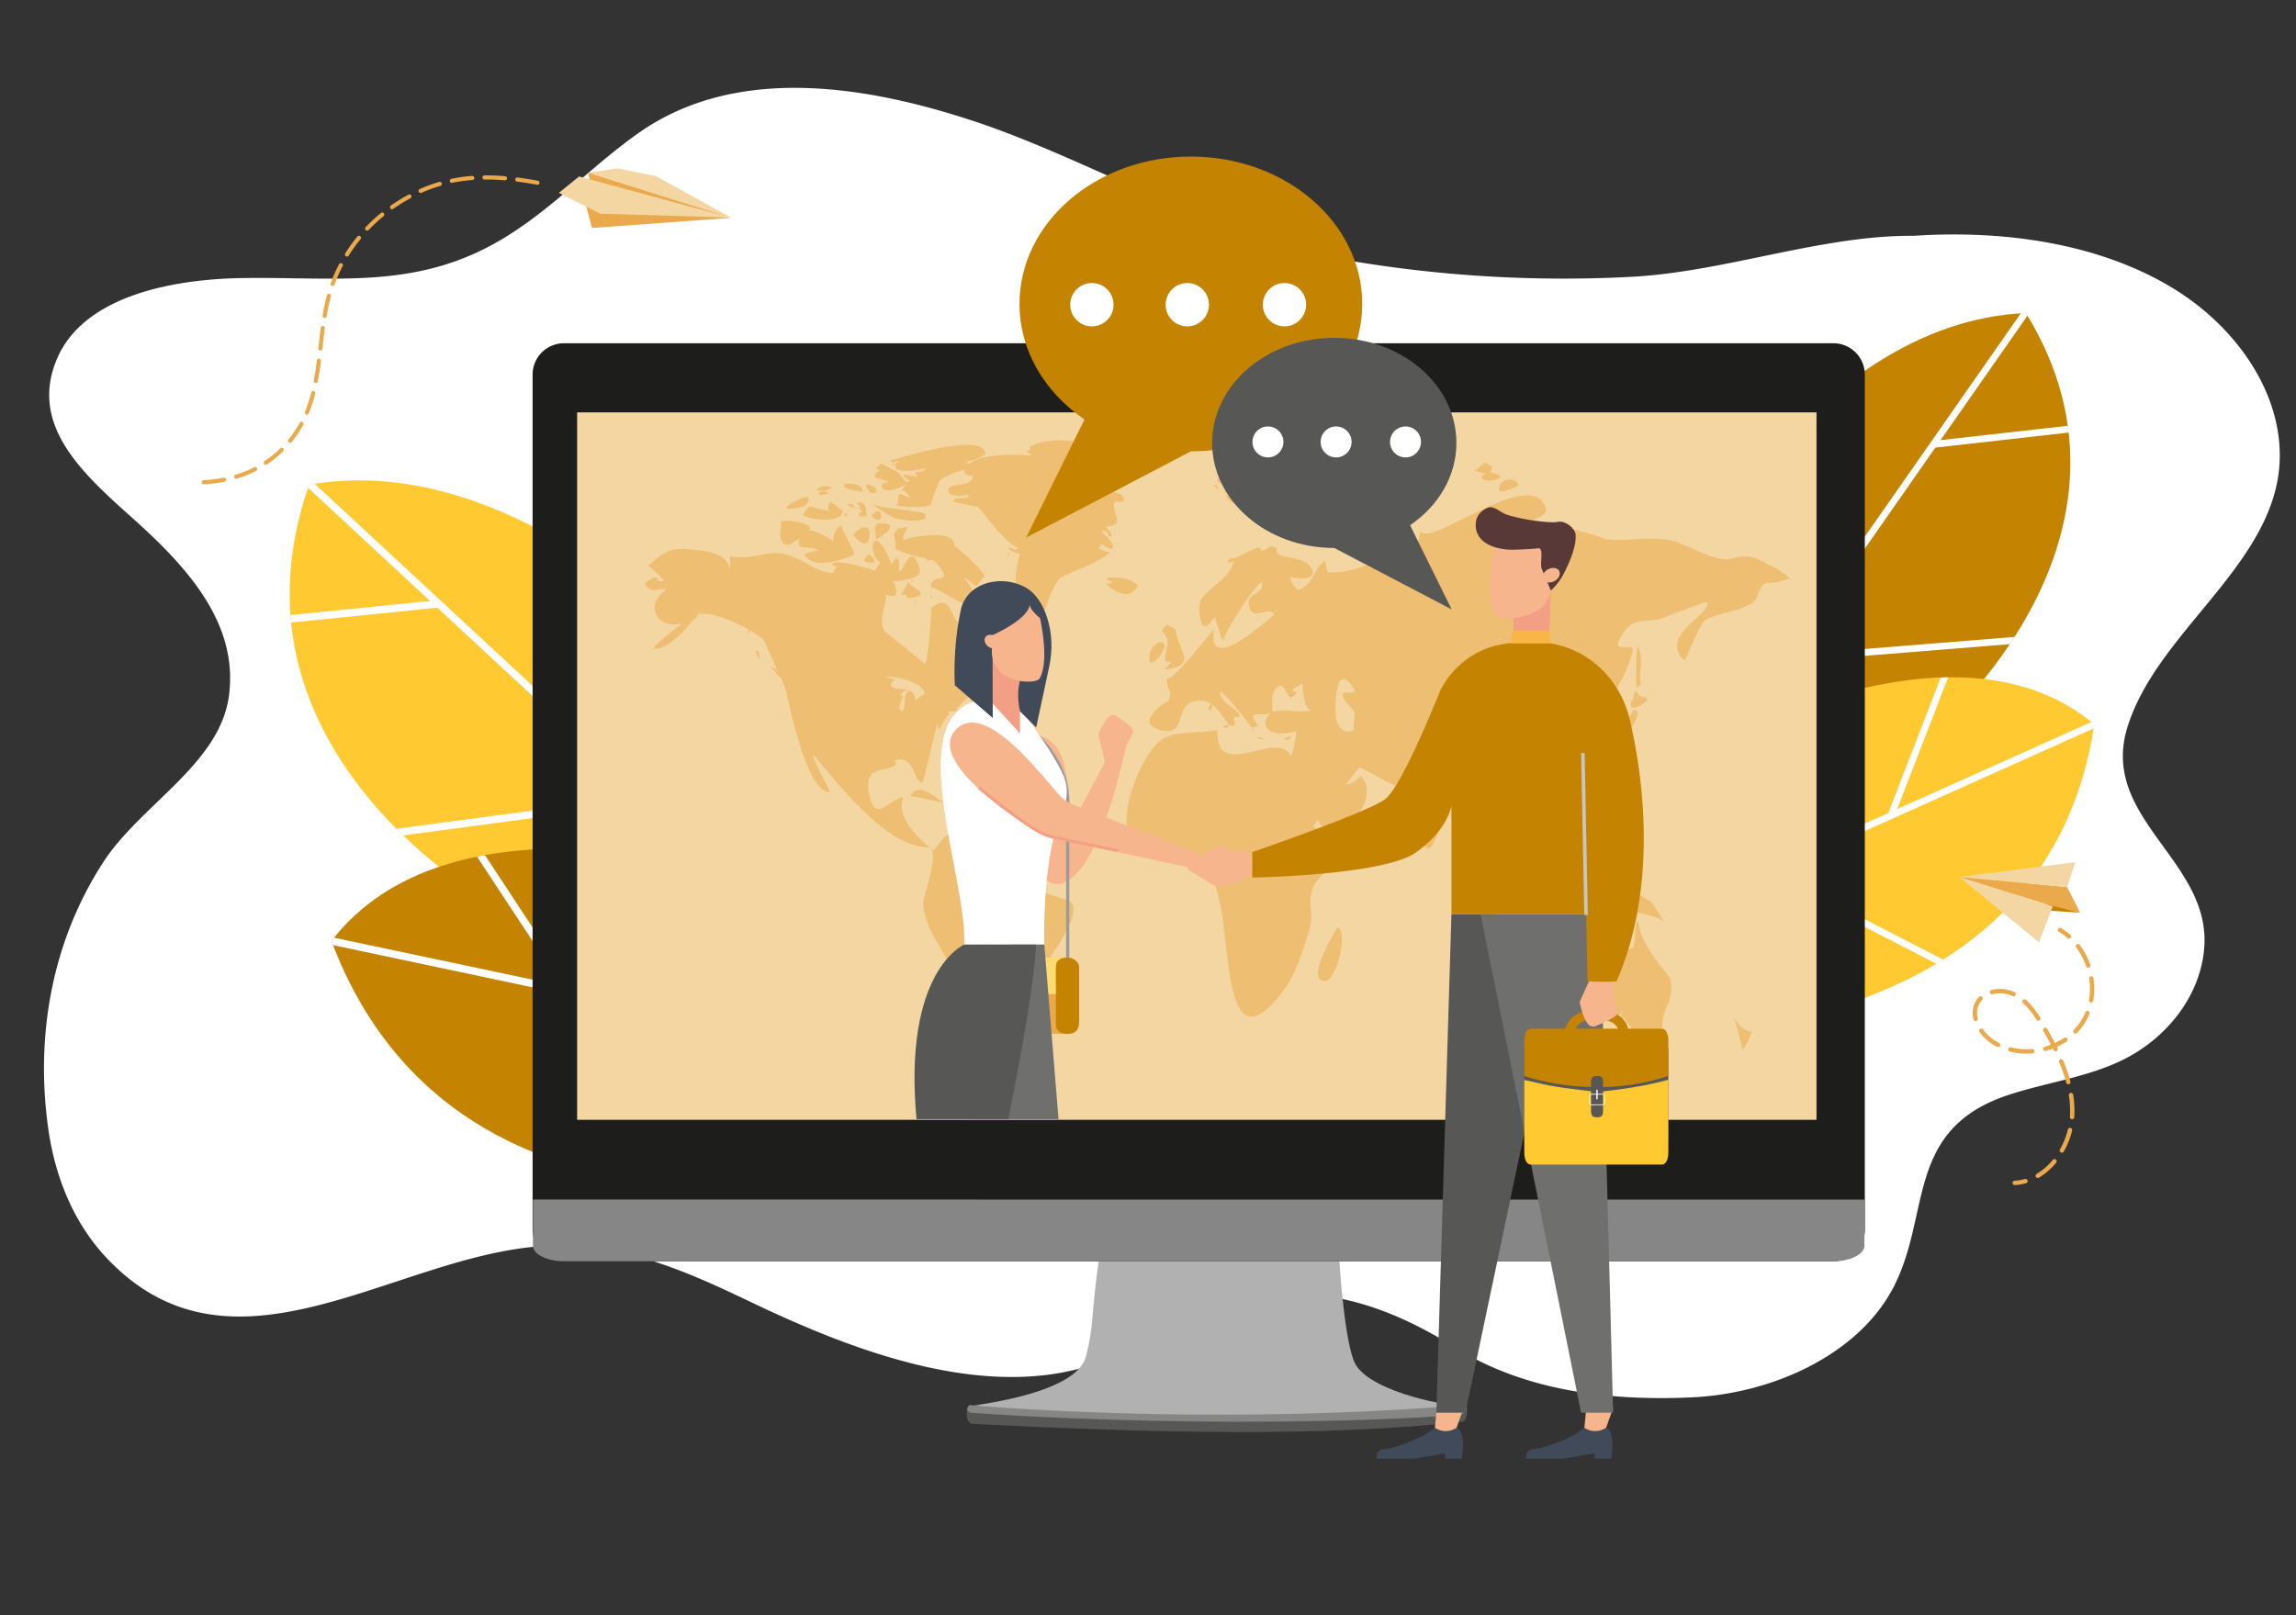 <?xml version="1.0" encoding="UTF-8"?>
<svg xmlns="http://www.w3.org/2000/svg" id="Ńëîé_1" data-name="Ńëîé 1" viewBox="0 0 3000 2111.11">
  <rect x="0" y="0" width="3000" height="2111.11" fill="#333333" stroke="none"/>
  <defs>
    <style>.cls-1{fill:#fff;}.cls-2{fill:#c48300;}.cls-3{fill:#ffc931;}.cls-4{fill:#b1b1b1;}.cls-5{fill:#1d1d1b;}.cls-6{fill:#868686;}.cls-7{fill:#575756;}.cls-8{fill:#f4d6a2;}.cls-9{opacity:0.55;}.cls-10{fill:#eaa94b;}.cls-11{fill:#414a59;}.cls-12{fill:#f7b58e;}.cls-13{fill:#6f6f6e;}.cls-14{fill:#f39f85;}.cls-15{fill:#593838;}.cls-16{fill:#c6c6c5;}.cls-17{fill:#f9b646;}.cls-18{fill:#9c9b9b;}.cls-19{fill:#ffda71;}.cls-20{fill:#053c5e;}</style>
  </defs>
  <path class="cls-1" d="M2500.42,308.21c117-7.77,240.17,9.41,336.34,67s159.36,160.62,137.82,258.94c-25.88,118.14-159.49,200.53-195,316.82-35.87,117.57,106.46,172.75,100.73,284.27-3.17,61.71-45.76,120.84-108.86,151.11-44.66,21.43-96.64,28.51-144.62,43.89-138.7,44.46-102.73,155.6-152.81,252.27-44.56,86-154.85,139.14-265.11,143.93s-219-9.71-308-65.51c-84.92-53.2-178.6-86.76-279.19-60.58-70.56,18.37-105.38,46.8-171.87,75-147.65,62.62-330.88-7.66-467.15-72.8C903,1664.49,827.88,1630,734.87,1628.14c-200.59-4.08-423,199-595.53,16C95,1597.06,71.85,1536.59,63.17,1475.88c-17.13-119.74,3.65-244.13,72-349.35C183.92,1051.61,286.6,998.79,299,910.37,312.28,815,244.7,741.26,173.59,677.56c-64.08-57.39-135.9-120.65-99.48-207.81,35.12-84,153.87-104.88,241.4-106.3,125.21-2,229.25,16,341.62-51.55C722.23,272.74,773,217,834.73,173.57c127.67-89.67,297.77-61.81,440-14.48,148,49.25,315.68,150.68,471.39,178.63A1681.34,1681.34,0,0,0,2132,361.78C2254.83,355.21,2380.08,307.21,2500.42,308.21Z"></path>
  <path class="cls-2" d="M2183.44,785.64s178.27-364.73,463.69-376.46c179.91,292.66-116,542.92-116,542.92L2192.8,1059.67Z"></path>
  <path class="cls-1" d="M2361.37,546.07l67,167.1,212-303.58c2.24-.14,4.48-.31,6.74-.41.71,1.15,1.34,2.3,2,3.45L2535.61,575.22l166.19-18.73c.22,1.58.39,3.14.59,4.71l.47,4.17L2528.79,585l-189.25,271,292.73-23.56q-3.08,4.8-6.18,9.46l-293.18,23.6-134.39,192.41-5.72,1.82-.3-8.82,229.73-328.92-67.81-169.17Q2357.86,549.4,2361.37,546.07Z"></path>
  <path class="cls-3" d="M2265,961.94s297.59-162.06,471.38-15.13c-68.12,459.69-657.66,405.49-657.66,405.49Z"></path>
  <path class="cls-1" d="M2736.38,946.81c-.26,1.77-.55,3.51-.83,5.27l-418.72,187.81L2539,1254.14q-4.44,2.77-8.93,5.46l-223.65-115-163.54,73.35,6-12.47,318.41-142.82,68.5-177.13q4.83-.16,9.67-.23l-66.57,172.16,253.68-113.78c1.29,1.05,2.6,2.07,3.89,3.15Z"></path>
  <path class="cls-3" d="M987.75,929S712.27,579.84,403.92,633.48c-124.76,355.11,250.14,554.45,250.14,554.45l387.22,36.7Z"></path>
  <path class="cls-1" d="M741.66,713.78l-33,194.46L411.24,632.36c-2.44.37-4.88.7-7.32,1.12-.49,1.4-.91,2.78-1.38,4.17L561.85,785.41,379.55,803.9c.13,1.74.31,3.45.46,5.18l.47,4.57,190.93-19.37,265.5,246.24L518,1083.18c2.94,3,5.88,5.87,8.81,8.7l319.41-42.72L1034.74,1224l6.54.62-1.72-9.51L717.28,916.21l33.37-196.88Q746.18,716.53,741.66,713.78Z"></path>
  <path class="cls-2" d="M941.31,1136.73s-356.24-104.5-508.26,93.13c179.57,476.43,798.27,281.65,798.27,281.65Z"></path>
  <path class="cls-1" d="M433.05,1229.87c.69,1.83,1.41,3.63,2.12,5.45l491.91,104L715.72,1513.15c3.6,1.31,7.21,2.56,10.83,3.78l212.8-175,192.13,40.61-9.26-12-374.08-79.07L633.71,1117.67q-5.22.94-10.41,2l111.22,168.9-298-63c-1.14,1.43-2.31,2.82-3.43,4.28Z"></path>
  <path class="cls-4" d="M1768.79,1778.26c-13.65-36.23-19.15-136.84-19.15-136.84H1436.4c-11.55,82.32-6.4,86.84-17.32,131-12,48.45-138.09,62.47-147.65,65-.11.28-2.83,3.1-3,3.36,19.9,4.8,342.25,23,642.9-2.85C1882.11,1836.53,1783.22,1816.59,1768.79,1778.26Z"></path>
  <path class="cls-5" d="M2436.62,1607.45a41,41,0,0,1-41,41H736.89a41,41,0,0,1-41-41V489.64a41,41,0,0,1,41-41h1658.7a41,41,0,0,1,41,41Z"></path>
  <path class="cls-6" d="M696.49,1567.79a10.26,10.26,0,0,0-.13,1.36V1628c0,11.32,18.37,20.51,41,20.51h1657.7c22.66,0,41-9.19,41-20.51v-58.82a10.29,10.29,0,0,0-.15-1.36Z"></path>
  <path class="cls-7" d="M1264,1841.17s-4.26,16.11,5.79,19.78c243.32,12.36,460.59,17.26,642.74-3.06,4-3.12,6.38-15.37,1.27-19.78C1570.82,1866.46,1264,1841.17,1264,1841.17Z"></path>
  <path class="cls-6" d="M1267.06,1836.38s-8.61,6.39,1.44,10.06c323.22,22.53,634.91,6.73,644,.54,4-3.12,6.38-6.19,1.27-10.6C1570.82,1864.73,1267.06,1836.38,1267.06,1836.38Z"></path>
  <rect class="cls-8" x="754.08" y="538.99" width="1619.41" height="924.59"></rect>
  <g class="cls-9">
    <path class="cls-10" d="M1747.33,1212.35c-.48,1.14-43.78,69.92-16,69.92C1746.65,1282.27,1762.3,1214.46,1747.33,1212.35Z"></path>
    <path class="cls-10" d="M1998.74,1145.24c0,50,42.49.32,42.49-21.86a15.79,15.79,0,0,1-8.39-9.5C2032.4,1113.88,1998.74,1147.14,1998.74,1145.24Z"></path>
    <path class="cls-10" d="M2058.86,1151.93h0C2059,1152,2059,1152,2058.86,1151.93Z"></path>
    <path class="cls-10" d="M2045,1178c7.73,0-3.32-15,3.11-15,0,0,3.42,9,2.93,10.75,2-6.88,5.12-13.87,7.79-21.83-.48-.07-2.42-.42-4.75-.9C2042.67,1162.07,2029.79,1178,2045,1178Z"></path>
    <path class="cls-10" d="M2050.46,1147.34c-12.42,0-2.91,2.35,3.65,3.7,1.26-1.21,2.5-2.37,3.69-3.44C2055.52,1147.65,2053,1147.34,2050.46,1147.34Z"></path>
    <path class="cls-10" d="M2066.35,1140.82c-1.15.52-4.52,3.15-8.55,6.78C2061.66,1147.52,2064.84,1146.38,2066.35,1140.82Z"></path>
    <path class="cls-10" d="M2022.25,1191.9c15.45,0-34.39-21.89-38.08-9.15C1994.37,1182.75,2013.07,1191.9,2022.25,1191.9Z"></path>
    <path class="cls-10" d="M2053.13,1194.21c5.34-2-13.59-9.16,0,0Z"></path>
    <path class="cls-10" d="M2037.25,1191.38c0,3.81,0,3.41,0,0Z"></path>
    <path class="cls-10" d="M2045.63,1196.31c0,11.23,0-1,0,0Z"></path>
    <path class="cls-10" d="M2029.75,1191.21c-.83,5.2.78,0,0,0Z"></path>
    <path class="cls-10" d="M2066.07,1196.68q17.66-6.78-.59-2.64C2053.38,1208.51,2063.85,1196.68,2066.07,1196.68Z"></path>
    <path class="cls-10" d="M2102.67,1160.39c-5,10.14-8.79-2.26-4.12,9,6.22,22.51,53.3,21.33,74.53,34,0-1.69-14.65-24.1-15.57-24.66-31.11-18.64-20.46-13.22-47.92-13.22,1,0-19.72-27.32-19.72-10.39C2089.87,1161.78,2099.79,1159.72,2102.67,1160.39Z"></path>
    <path class="cls-10" d="M2163.54,1364.18c1.18-6.79-3.13-1.2,0,0Z"></path>
    <path class="cls-10" d="M2114.29,1338.29c1.32,1.59,3.53,1.24,5.14,0C2117.36,1337.06,2117.08,1336.71,2114.29,1338.29Z"></path>
    <path class="cls-10" d="M2140.45,1203.7c-6.67,4.26-.52,36.31-10.29,36.31-15.86,0-22.61-27.4-35-33.47,4.3,27.74-66.52,26.72-77.49,57.25-2.73,7.61,4.19,62.53,6.2,64,19.51,13.78,30.95-8.8,48.71-8.62,14.17.14,34.67,13.9,37.72,13.9a35.15,35.15,0,0,0,9.42-12.34c.07,1.33-4.33,14.44-2.8,14.44q3.86-1.87,4-5.62c12.67,15.11,23.89,39,50.57,14.78,0-30.24,17.58-33.54,10.58-66.58C2165.36,1257.66,2142.89,1230.23,2140.45,1203.7Z"></path>
    <path class="cls-10" d="M2265.71,1329.68c1.28,6.09,12.61,41.56,10.15,41.56,5.44,0,13.54-23.25,12.64-23.25C2278.75,1348,2271.31,1340.05,2265.71,1329.68Z"></path>
    <path class="cls-10" d="M2055.09,1117.49c3.66,0,8.88,3.51,12.85,3.51,1.78,0,.41-6.25,1.18-7.51a41.87,41.87,0,0,1,2.37,3.93c.32-3.83,2.68-17.64-3.66-17.74C2067.23,1101.75,2050.76,1117.45,2055.09,1117.49Z"></path>
    <path class="cls-10" d="M2071.49,1117.42c0,.22,0,.42,0,.57C2071.69,1118.06,2071.66,1117.82,2071.49,1117.42Z"></path>
    <path class="cls-10" d="M2058.9,1085.15c-4.6-4.31-8.28-20.7-8.28-28.28-1.61,2.38-3,1.93-4.14-1.33-.71,0-2.52,16.38-2.54,17.9C2043.89,1075.81,2054.25,1082.53,2058.9,1085.15Z"></path>
    <path class="cls-10" d="M2050.35,1018.93q-8.74,7.62-3,15.5Q2054,1027.56,2050.35,1018.93Z"></path>
    <path class="cls-10" d="M1986.08,1160.57c-4.81-11.76,3.75,12.79,0,0Z"></path>
    <path class="cls-10" d="M1957.94,1158.33c0,.1,0,.08,0,0Z"></path>
    <path class="cls-10" d="M1957.87,1157.56c0,.37.06.65.07.77C1957.93,1158.22,1957.91,1158,1957.87,1157.56Z"></path>
    <path class="cls-10" d="M1957.78,1156.6c0,.38.07.71.09,1C1957.85,1157.27,1957.81,1157,1957.78,1156.6Z"></path>
    <path class="cls-10" d="M1957.62,1154.87c.05.47.11,1.11.16,1.73C1957.74,1156.14,1957.69,1155.56,1957.62,1154.87Z"></path>
    <path class="cls-10" d="M1957.62,1154.87c0-.2,0-.38,0-.49C1957.59,1154.56,1957.61,1154.7,1957.62,1154.87Z"></path>
    <path class="cls-10" d="M1951.83,1143.66c1.11,3,6.21,4.73,0,0Z"></path>
    <path class="cls-10" d="M2114.72,956c-.88,0-12.06,5.11-18.83,9.22,6.67.91,17.26,9,15.31,8.38-3.13,7.31,44.92-45.78,22.34-45.78-.28,1,0,1.61.73,1.77C2128.05,935.82,2119.62,956,2114.72,956Z"></path>
    <path class="cls-10" d="M2131.34,916.76c-3.14,13.22,9,8.6,21.32-1.23q-3-1.86-.89-4.42-9,2.14-14.55-8.44C2134.45,907.58,2133.66,915.62,2131.34,916.76Z"></path>
    <path class="cls-10" d="M2152.52,911.47c6.08-10.8-3.07,5.34,0,0Z"></path>
    <path class="cls-10" d="M2155.45,908.66Z"></path>
    <path class="cls-10" d="M2142.66,851.57c-6.89-26.88-4,47-4.71,47,5.59,0,2.09-7,6.92-2.29C2139,881.28,2147.62,872.56,2142.66,851.57Z"></path>
    <path class="cls-10" d="M1783.21,716.83l-.22-.57c.23.29.4.48,0-.06-20.84-51.69,48.32-33.05,48.32-59.63,0-7.91-69.68,23.34-70.86,52.85C1767.58,714.5,1771.4,717.62,1783.21,716.83Z"></path>
    <path class="cls-10" d="M1604.57,735.81c-1.86.83-.5.88,0,0Z"></path>
    <path class="cls-10" d="M1598.26,838.37c-.09,0-.2-.1-.33-.27A.32.32,0,0,0,1598.26,838.37Z"></path>
    <path class="cls-10" d="M1586.5,821.64a.13.13,0,0,1,0,.06C1586.54,821.63,1586.55,821.6,1586.5,821.64Z"></path>
    <path class="cls-10" d="M1639.27,956c-.33-.6-1.31-2-2.75-4C1635.94,953.07,1636.49,954.38,1639.27,956Z"></path>
    <path class="cls-10" d="M1747.49,942.3l-.84,0C1746.92,942.71,1747.2,942.77,1747.49,942.3Z"></path>
    <path class="cls-10" d="M1954.22,1071.53h0s0,0,0,.07Z"></path>
    <path class="cls-10" d="M2307.61,736.73c-24.48-17.09-44.25-5.54-51.29-5.66-26.18-.44-56.83-23.78-81-26.05-37.55-3.54-45.32,3.73-80.85-.88,14.33,1.86-99.64-33.38-101.83-15.28,1.06-9.78,30.87-12,27-24.75C2002.13,607,1870,716.23,1855.83,694.46c.15-1.09-9.57,43.52-3.51,43.52-12.48,0-1.15-47.86-12.22-43.52-12.43,4.87-29,38.35-11.34,41.49-42.43-7.53-46.59,12.24-92.3,12.24-4.42,0-3.85-16.21-5.8-14.87-14.4,9.87-13.93,30.15-33.9,37.77a20.12,20.12,0,0,1-10.29-16.75c.85,0,33,6.57,28.51-7.76-7.74-25-52.13-11.83-46.45-29.93-11.64-7.13-11.4,4-21.46,2.81,3.23-13.25-34.53,14.89-38.23,9.7-.69.82-4.53,3.53-4.7,4.57.73.95.69,1.64.43,2.08a47.82,47.82,0,0,1,7.5-2.26c-4.78,24.15-40,37.85-44,53.73-2.53,10.25-.12,51.09,18.82,18.5,1.79,3.07,8.79,29.47,11,32.32-1.61-5.37,51.48-90.81,51.48-74.6,0,14.12-22.16,11.27-17,29.78,5.6,20.25,27.61-4.18,32,10.39-10.13,8.11-88.92,80.6-77.92,18-1.69,2.71-61.73,77.23-61.73,64.23,0,22.16,8.34,10.56,2,30.83.87-2.81-46.23,27-12.2,37,37.93,11.12,18.54-31.34,46.16-37.35,30.62-6.67,39.78,32.4,48.52,32.4,11.1,0-5.89-15.15,10.3-11.45,1.22-10.6-25.3-17.35-25.3-32.23,0-7.51,32.28,33.32,42.23,46.93,1.26-2.23,8-3,8.47-2.91-3.23-3.94-6.43-7.66-7.9-12.48,0-5.13,16.35-1.08,23.91-4.75a15,15,0,0,0-6.14,7.74c-8.14,21.57,26.57,21.24,38.66,15.68.59,8.89-3.48,25.46-6.84,33.14-15.72-37.11-99.61,35.45-95.77-34.37-19.44,4.13-57.3,1.52-72.18,12-26.15,18.35-55.32,91-44.25,120.68,15,40.32,41.9,26.94,65.71,37.87,37,17,42,3.76,53.88,55.49,14.09,61.25,6.1,222,86.51,109.74,11.62-16.23,25.14-54.73,31.31-78.93,4.79-18.74-4.13-29.5,4.1-51.28,7.39-19.55,51.28-42.78,40-69.73-17.28,5.19-30.1.1-40.16-10.49q2.84-3.59,6-7.58c4.85,7.12,8.89,11.86,10.9,12.28,33.25,7,69.65-45.58,45.33-69.6-10,8.94-15.75,11.42-19.18,10.27l17.45-22.17c21,10.53,46.37,25.66,59.81,29.87a4.76,4.76,0,0,1-5.58,3.34c16.43,19.82,4.16,1.05,15.56-.16,0,9.51,9.56,74.71,20.88,73.11,7.91,0,20.18-50.25,32.28-58.42,44.32-29.95,16.75,19.65,40.78,19.65,21.23,0,10.46,43.71,21.06,63a99.42,99.42,0,0,0-19.72-12c4.94,8.09,43.65,56.65,43.65,55.15,0-13.74-6.16-25.65-15.28-35.31a19.13,19.13,0,0,0,6.75,1.13,3.11,3.11,0,0,1,3-.87c-.83-2.24-17.92-34.43-21-50.8-.74,1.91-1.21,3.41-1.73,4.93.52-1.54,1-3,1.73-4.94-1.09-5.65-.52-9.43,3-9.43,2.68,0,32.62,27.59,24.69,18.66,0-48.48,12.48-37.4,31.91-66,12.76-18.76,25.72-19.87,32.35-49.05,5.1-22.49-15.42-6.86,5.57-32.07-4.6-7.61-20.58,7.26-20.58-7.93,0,1.48,14.42-13,15-13q6.06,4.28,0,10.57c20.18,0,21.16,4.11,21.16,26.25,13.4-38.41,48.21-64.27,61.35-116.17,4-15.63-29.34,5.41-15.26-19.48,17.39-30.72,33.61-16.21,56.6-25.54,7.8-3.17,55.93-21.55,56.38-20.2,5.89,17.36-64.81,43.3-29.55,76.57,6.34-11.39,19.27-47.41,27.73-53.51,11.28-8.13,59.83-12.82,66.18-28.78,12.26-30.8,8.84-11.67,43.55-25.52A113.53,113.53,0,0,0,2307.61,736.73Zm-536.9,166.65c-6.41,6.11-21.27-4.5-14.7,9.85,2.5,5.22,14.25,15.9,14.25,19-.07,1.15-1.22,13.07-1.72,21.9l-.87,1.05c-13.46,3.84-17.5-3.8-21.38-13l.36,0C1743.11,936,1742.86,853.45,1770.71,903.38Zm-108.5,27.84a6.49,6.49,0,0,0,1.19-1.08c-2.21-3.91-3.22-33.64,9.84-33.64,9,0,8.78,27.36,21.75,7.74-15.15,0,2.77-8.81,7.39-10.94-1.13,5,1.41,36.75,12.29,34.62C1698.69,933.7,1675,924.64,1662.21,931.22Z"></path>
    <path class="cls-10" d="M1958.59,1089.92c-.06.16-.11.31-.17.46h0Z"></path>
    <path class="cls-10" d="M1645,949.15l0,0S1645,949.16,1645,949.15Z"></path>
    <path class="cls-10" d="M2017,680.36c-.59.4-2.71,2.69,0,0Z"></path>
    <path class="cls-10" d="M1983.88,634.91c0-10.49-25.43-12.86-25.43,5.28C1958.45,647.3,1983.88,634.68,1983.88,634.91Z"></path>
    <path class="cls-10" d="M1943,618.52c-20.25,7.6,7.51,14.7,18.09,4.59-2.21-2.64-11.67-6.6-15.29-5.28,4.7-2.85,1-5.22,4.56-6.88-14.72-13.13-10.58-1.14-24.27,3.52A31.74,31.74,0,0,0,1943,618.52Z"></path>
    <path class="cls-10" d="M1737.19,611.13c7.54,0-3,7,4.85,7-.61.48,5.9-1.28,10.53-3.49-.7.67-2.31,2.42,0,0,2.43-1.15,4.35-2.43,4.46-3.56C1750.62,608.6,1713.81,611.13,1737.19,611.13Z"></path>
    <path class="cls-10" d="M1798.93,614.65c-1.79-3.67,5.9-7.26-5.14-7C1793.79,610.35,1785.28,623,1798.93,614.65Z"></path>
    <path class="cls-10" d="M1782.76,610.78c2.91,0-1.2-7.78.75-11-4.67,2.67-12.9,8.31-12.06,7.81C1764.66,613.92,1782.36,610.78,1782.76,610.78Z"></path>
    <path class="cls-10" d="M1590.91,630.16c6.25,0,8.58,10.32,20.43,6.51a51.72,51.72,0,0,1-11.61,6.16,25,25,0,0,0,12.19,3.18,16.59,16.59,0,0,1-10.28,1.24,18.88,18.88,0,0,0,11.46,11.09c2.51-3,10.32-23.43,14.56-23.43,9.5,9.08-2.4,18.58,18.09,10.4-6.09-10.55-40.41-31-35.78-15.52-2.83-1.31-7.66-3.45-9.68-4.07C1592.06,617.68,1589.68,630.16,1590.91,630.16Z"></path>
    <path class="cls-10" d="M1629.08,626.72q-.81.1-1.71.27C1628.74,627.53,1629.2,627.32,1629.08,626.72Z"></path>
    <path class="cls-10" d="M1629.08,626.72c16.19-2.08,4.91,12,27-5.55-5.31-12.8-40.56-4.56-36-.53C1620.3,616.91,1628.64,624.52,1629.08,626.72Z"></path>
    <path class="cls-10" d="M1592.23,639.84c-1-3.68-2.87-4.53-4.69-7.15,0-.07.07-.2.14-.43a1.08,1.08,0,0,0-.17.4.83.83,0,0,0-.11-.15C1585.21,634.16,1589.42,639,1592.23,639.84Z"></path>
    <path class="cls-10" d="M1587.23,632.26Z"></path>
    <path class="cls-10" d="M1515.2,839.08c-8.81,4-13.38,11.33-13.38,22.18C1501.82,878.81,1535.12,839.08,1515.2,839.08Z"></path>
    <path class="cls-10" d="M1535.78,822.16h0S1535.81,822.18,1535.78,822.16Z"></path>
    <path class="cls-10" d="M1519.75,825.87c7,9.36,6.44,13.87,5,20.74a6.65,6.65,0,0,0,0-.84c-1.23.74-.62,2.57-.23,1.68a68.71,68.71,0,0,0-2,16.11c0,.11,5.64,2.81,8.17,1.18-2.29,2.51-8.79,9.93-9.06,10.27,45.33-4.73,17.52-24,14.12-52.84-.39-.09-8.23-3.7-9.76-5.9C1520.82,819.67,1515.77,824.9,1519.75,825.87Z"></path>
    <path class="cls-10" d="M1486.68,765.08c-13.4-11.53-24.32-10.38-39.4-10.38q.69,3-2.94,1c.39,2.64,19.63,6.87.43,6.87C1449.21,767.94,1475.25,789.25,1486.68,765.08Z"></path>
    <path class="cls-10" d="M1233.07,1048.87c-10-5-33.33-29-43.66-8.09a49.46,49.46,0,0,1,7.29.89c0,.18,0,.33,0,.44v-.44C1209.53,1043.84,1232.91,1049.2,1233.07,1048.87Z"></path>
    <path class="cls-10" d="M1196.69,1042.11v0Z"></path>
    <path class="cls-10" d="M1196.69,1042.26Z"></path>
    <path class="cls-10" d="M1258.36,1058q-6.3-6.19-3.24-3.17c-20.75-12.45-10.16,2.63-21.75,2.63C1233.37,1062.44,1252.84,1059.57,1258.36,1058Z"></path>
    <path class="cls-10" d="M1245.42,1313.64c-3.76,33.17-15,73.57-14,89.83a263.84,263.84,0,0,0,8.12,33.08,24.5,24.5,0,0,1,7.74-1.23c4.37,0,8.74,0,13.11,0-.62-23.92,12.19-54.2,12.19-62,0-5.41,27.94-18.29,27.94-40,0,11.56,133.32-142,95.26-156.1-27.46-9.24-37.17-14.08-57.19-14.08,11.1,0-46.84-72.38-54.55-65.36-11.27-2-23.12-5.34-33.66-6.69,0-2.49-4.49,15-4,15-6.67,0,2.09-16.77-1-16.77-11.79,0-18.65,15.69-25.19,21.44-.21.27-1.35-.28-3.11-1.48,8.38,11.29-11.89,66.9-11.17,72.09C1213.89,1239.28,1253.1,1245.85,1245.42,1313.64Z"></path>
    <path class="cls-10" d="M1270.41,917.3l-.06-.07S1270.35,917.3,1270.41,917.3Z"></path>
    <path class="cls-10" d="M1214.68,1107.58c.9.7,1.72,1.29,2.44,1.78A4.74,4.74,0,0,0,1214.68,1107.58Z"></path>
    <path class="cls-10" d="M1180.45,1042.53c-18.17,0-38.18,37.78-45.29-7.75-5.4-34.59,19-25.06,34.55-34.34q2.47-6.66-2.35-5.64c28.23-11.82,24.83,27.65,38.08,27.65,1.16,0,16.34-67,19.39-76.63-.64-3.63,1.89,8.82,2.21,8.82-.53,0,8.65-19.21,14.42-21.66-6.47-5.59.67-1.42,10.58-4.42q.48-2.59-1.62,0c-4.74,0,17.21-22.71,25.73-22.71q-13.74,4-5.8,11.38c.16-.88,17.71-11.69,17.71-11.93,0-4.61-11.76-16.39-11.76-22q-11.11-6.74-21.46,3.52c3.49-8.67,10.75-10.93,18.75-11.63.52,1.87,9.84,9.43,11.52,6-5.33-3.64-8.46-5.44-10.1-6.1,11.86-.77,24.94,1.22,29.64-9.31,14.13-31.57-8.64-4.65-12.92-14.35,11.27-7.45-5.1-31.86-18.67-48.27a65.76,65.76,0,0,1-11.76,14.09c-22.36,0-14.1-46.84-44.8-22.06,1.59-1.27-4,76.63-8.57,72.26-7.88-7.57-51.3-41-52.54-43.06-9.44-15.8,6.9-43.62.76-47.86,24.67,10,11.93-14.27,10.62-17.41,3.82.71,38.56-1.52,34.77-14.89-11.63-41-21.59,6.25-25.85,1.55-3.18-3.51,2.37-15.73-5.54-15.73q-2.81,3.88-5.88,7.58c0-4.66-12.27-30.63-19.11-30.83-10.82-.32-1.43,31,5.59,26.77a81.11,81.11,0,0,1-7.8,12.33c1.36-.44-55.58-17.33-55.58-8.27,2,2.95,4.56,3.23,7.76.91-3.22,3.44-8.52,10.53-3.92,10.53-27.23,0-40.06-20.15-70.13-25.54-20.13-3.6-43.55,9.26-67,3.35q0,9.25,0,18.51c-3.14-15.88-13.94-23.64-46.32-26.79-24.85-2.41-35.87-2.64-60.63,20.73,1.29,0,20.91,19.34,20.94,19.44-18.41,5.56.74-15.13-25.43,3.69,6.08,14.73,15.76,6,28.38,7.75-31.35,22-11.48,53.22,20.87,44.41-6.22,4.63-33.35,24.5-37.49,32.4,18.71,6.38,53.28-38.34,61-49.15a8.63,8.63,0,0,1-2.4,5.43c19.4-8.09,86,27.89,86,35.8,0,.29,9.26,20.27,16.88,37.15-3.64-2.74-7.31-4.71-9.38-3.52,1.93,1,8.17,5.15,7.5,7.95,2.22,1.66,4.24,3.41,6,4.73,2.92,6.58,5.11,11.71,5.63,13.39,5.5,18,27.11,136.72,58.66,136.72,2.28,0-24.45-44.46-21.46-49.15,42.47,50.78,98.59,121,150.25,121a5.78,5.78,0,0,1,1.6.23C1201.2,1097.25,1168.81,1065,1180.45,1042.53ZM1249,903.2a8.57,8.57,0,0,0-.52.81l0-.09A5.94,5.94,0,0,0,1249,903.2Zm-.52.82a6.79,6.79,0,0,0-.39.87A5.87,5.87,0,0,1,1248.46,904ZM1230,908.7c.84-1,1.55-1.77,1.82-2C1233,905.61,1221.32,918.71,1230,908.7Zm-18.57,8.75c34.7-13.15-9.22,4.11,0,0Zm-.14,6a17.38,17.38,0,0,1-2.61,1.6l.24-.17-.41.25A26.91,26.91,0,0,1,1211.32,923.45Zm-2.94-14.63c0-2.84-9,3.07-11.57,7.09-1.88-4.9-2.93-12.71-8-12.71-9.73,0-4.47,25.55-9.86,25.55-11.92,0,9.16-27.14-3.23-18.51q4.43-8.49,12-8.81c-15.47-1.23-32.72-1.68-18.27-13.2-1.32,0-8.38-2.32-14-3.92C1172.43,884.15,1208.38,891.2,1208.38,908.82Zm-62.19-26.44c0-.27,0-.89,0-2.09C1146.18,880.93,1146.19,882,1146.19,882.38ZM988.77,824.76c.68,2.14,1.79,5.06,3,6.28A8.53,8.53,0,0,1,988.77,824.76ZM1120.64,998a4.82,4.82,0,0,0-.43-.36A4.82,4.82,0,0,1,1120.64,998Zm-26-12.6c4.44,1.4,7,2.33,9.37,7.12C1101.64,987.72,1099.06,986.79,1094.62,985.39Zm22.53,10.78a7.74,7.74,0,0,0-1.4-.13A8,8,0,0,1,1117.15,996.17Zm2.37.94c-.11-.07-.22-.12-.33-.18C1119.3,997,1119.41,997,1119.52,997.11Zm-1.14-.58a4.48,4.48,0,0,0-.52-.16A5.16,5.16,0,0,1,1118.38,996.53Zm2.67,1.88a14.23,14.23,0,0,1,2.8,4.76A16.49,16.49,0,0,0,1121.05,998.41Z"></path>
    <path class="cls-10" d="M847,739.37l.07-.06C847,739.31,847,739.33,847,739.37Z"></path>
    <path class="cls-10" d="M1187.69,901.43c1.38.11,2.74.23,4.06.36A16.47,16.47,0,0,0,1187.69,901.43Z"></path>
    <path class="cls-10" d="M907.73,811.59c0-3.15,3-5.58,5.24-8.31C909.67,804.66,907.73,807.3,907.73,811.59Z"></path>
    <path class="cls-10" d="M979,826.92c1.11-9.26-5.22,3.17,0,0Z"></path>
    <path class="cls-10" d="M1022.4,708.55c3.4,6.8,13.05,1.94,21.51-4.38a28.94,28.94,0,0,0-.2,3.49c0,13.88,13.37,3.45,26.47,12.34a48.4,48.4,0,0,0-19.11,4.4c11.8,24.29,63.73,1.23,64,1.23,5.25,0-18.27-38.23-15.14-38.23-8.38,0-12.83,17.4-10.37,20.22-3.93-2.29-20.82-13.79-33-14.55a12.7,12.7,0,0,0,1.85-2.12c0-8.42-32-12.23-37.92-9.35C1021.61,696.1,1016.1,698.23,1022.4,708.55Z"></path>
    <path class="cls-10" d="M1049.6,672.43c0,5.74,51.45,13.46,51.45-4.4,0-1-12.58-9.83-15.73-12.34-4.59,4.42-3.88,11.8-.15,11.8-.62,1.69-28.9-6.41-26.82-5.25C1057.14,662.13,1049.6,670,1049.6,672.43Zm12.78-6.34c-.49-.06-1.34-.22-2.26-.41A22.09,22.09,0,0,1,1062.38,666.09Z"></path>
    <path class="cls-10" d="M1031.51,664.86c9.1,0,25.43-1.81,25.43-13.75C1056.94,644.25,1016.08,664.86,1031.51,664.86Z"></path>
    <path class="cls-10" d="M1073.41,641.6c-4.27,3.62,27.45-6.16,4.12-6.16C1071,635.44,1061.75,641.6,1073.41,641.6Z"></path>
    <path class="cls-10" d="M1075.62,646.36q10.59-.78,3.67-3.87C1063.77,642.49,1071.24,648.76,1075.62,646.36Z"></path>
    <path class="cls-10" d="M1136.19,698.86c0-20-18.21-4.22-21.61.35C1135.59,724.35,1136.37,698.91,1136.19,698.86Z"></path>
    <path class="cls-10" d="M1121.64,674.18a15.87,15.87,0,0,0,10.58,0c-.81-6.73-.38-22.76-14-15.67q6.88.47,5.15,6.35c-.84,0-1.58,0-2.23-.07a24.81,24.81,0,0,1,5.17,3.24C1124.68,670,1121.64,671,1121.64,674.18Z"></path>
    <path class="cls-10" d="M1116.8,663.46c.62.64,1.81,1.15,4.37,1.33A17.25,17.25,0,0,0,1116.8,663.46Z"></path>
    <path class="cls-10" d="M1116.8,663.46c-1.75-1.82,1-4.78-9.58-4.78C1110.33,663.46,1112.89,662.79,1116.8,663.46Z"></path>
    <path class="cls-10" d="M1143.25,734.26q-7.85-16.63-13.24-3.34C1123.31,732.89,1138.37,737.76,1143.25,734.26Z"></path>
    <path class="cls-10" d="M1149.86,683.89c-10.82,0-5.14,14.81-5.14,21.13C1150.23,702,1180.15,683.89,1149.86,683.89Z"></path>
    <path class="cls-10" d="M1102.82,674.9c9.56-1.34,1.63-8.41,0,0Z"></path>
    <path class="cls-10" d="M1127.52,643.71c0-15.7-25.69-10.92-24.7-10.92C1100.89,642,1127.52,641,1127.52,643.71Z"></path>
    <path class="cls-10" d="M1209.85,674.53c-3.39-.17-1.4-1.25,0-2.1-2.36-5.2-58.49-7.18-70-13.51,7.07,5.89,30,19.26,30.29,18.8C1176.85,678.72,1209.08,685.28,1209.85,674.53Z"></path>
    <path class="cls-10" d="M1137.81,656.57c0,.85.74,1.63,2,2.35C1138.57,657.85,1137.81,657,1137.81,656.57Z"></path>
    <path class="cls-10" d="M1151.33,674.18c0-12.18-12.49-2.89-12.49.9C1142.2,678.18,1151.33,683.33,1151.33,674.18Z"></path>
    <path class="cls-10" d="M1145.16,639.84c0-2.72-23.21-14.64-8.82,2.65C1134.8,643.12,1145.16,648.7,1145.16,639.84Z"></path>
    <path class="cls-10" d="M1162.94,630.16a14.34,14.34,0,0,0-11.16,3.51c0,13.48,25.14,4.61,32.68-1.52a108.39,108.39,0,0,0-7.7,10.68c3.89-6.47,13,8.14,12.5,7.58-2,.24-15.44-7.71-15.44-3.16,0,1.14.63,13.74-4.4,13.74,2.74,0,47.77,4.88,47.77-3.53,0-6.51,8.63-22.91,9.11-27.83,10.58-10.32,27-12.68,34.73-16.56a14.4,14.4,0,0,0-.91,5.11,12.83,12.83,0,0,0,11,3.53c0,16.81-31.92,7.4-31.92,19.36,0,10.52,22.47,5.51,27.21,5.83-1.89,8.35-20,.57-21,8.79,1.61.72,32.91,7.16,32.35,6.52,13.9,16.18,36.62,47.81,51.89,53.72-.84,6.57-9.13-1.77-12.93,0a23.17,23.17,0,0,0,15.88,7.58c-6.09,22.81-17.17,81,29,81,2.52,0,14.32-44.91,25.43-50.21,9.23-5.26,49.93-19.51,64-32.94a21,21,0,0,1-16.17-5.81q5.76-1.74,1.77-6.7c.9.66,17.64,12.73,17.64,6.7,0-9.4-11.53-15.15-14.71-22q6.9-.68,10,7.93c8.24,0-3.63-11.78-5.62-12.89,26.74-2.65,11.5-11.55,11.5-30.27,0-6.37,13.23,1.43,13.23-5.29,0-8.11-9-7.82-14-10.56,5.26-10.56,36.75-40.42,36.75-41.06,0-21.5-51,14.08-51.1,14.1.06-.25,16.74-20.6,6.26-20.6q-8.86,4.64-17.28,10a70.73,70.73,0,0,1,5.52-8.82,279.27,279.27,0,0,1-29.79,0c6,0,45.64,2.11,47-9.16-30.07-8.59-78-19.28-106.88-2.64,5.13,8.54-13.77.36,5.44,11.8-8.6-1.6-67.6-5.72-85.36,10.93a10.84,10.84,0,0,0-2.41-4.24,43.4,43.4,0,0,0,24.55-9.32c0-31-119.35,7.44-123.48,8.47,3.15,7.6.74-1.46,11.75,1.58-23.45,8.54,2.37.16-6.17,7.38,5.8,8.88,33,2.35,40.42,1.07-7.1,10.6-21-1-10.61,11.4-4.35-1.08-18.38-2.82-18-3.33-4.24.88,4.39,5.71,7.21,8.65a5,5,0,0,0-2.17,1.47c-1.67,1.89-11.43-10.92-13.46-13.13-3.19-1.69-20.31-11.1-23.65-11.41a11.63,11.63,0,0,0,.46,2.87,22.58,22.58,0,0,0-4.14,2.41c.91,3,2.92,3.95,6,2.82-.3.36-15.35,7.59-3.83,7.59C1132.41,621.36,1154.3,627.39,1162.94,630.16Z"></path>
    <path class="cls-10" d="M1172.65,616.93l.13.15C1173.47,617.44,1173.52,617.45,1172.65,616.93Z"></path>
    <path class="cls-10" d="M1186.32,759.1a7.13,7.13,0,0,0,.32.88C1186.77,759.39,1186.69,759.06,1186.32,759.1Z"></path>
    <path class="cls-10" d="M1201.32,772.84c-4.55-4.4-12.52-7.79-14.68-12.86-.75,3.46-8.75,16.16-8.84,18.15q7.26-3,7.34,3.52C1193.48,781.65,1207.65,778.54,1201.32,772.84Z"></path>
    <path class="cls-10" d="M1196.17,782.89c-1.92,13.66,3-.19,0,0Z"></path>
    <path class="cls-10" d="M1185.88,689.18h.44C1186.7,688.22,1186.45,688.37,1185.88,689.18Z"></path>
    <path class="cls-10" d="M1286.59,753.46c0-6.75-36.88-38.92-40-40.16,3.53-24.25-64.53-9.81-65.31-7.37-3.64-2.09,2.55-13.82,4.6-16.75-29.73.24-11,23.34-16.46,25.88.71,6,28,11.8,43.22,15.77-1.25,1.18-2.12,2.72-1,2.72a3.3,3.3,0,0,0,2.79-2.25c4.37,1.17,7.45,2.18,8.09,3,28.11,34.29-6.46,10.54-6.46,33.65,0-4.42,44.13,23.78,49.69,23.78q7-7.86-9.26-14.45c5.82.26,9.62,6.18,15.88,7,3.12-10.54-10.6-27-12.94-28.54,6.37,0,11.47,10,17.64,10C1275.08,765.8,1286.59,752.45,1286.59,753.46Z"></path>
    <path class="cls-10" d="M1215.28,779.71c1.47,1.41,1.92,1.41,3.39,0C1216.9,778.66,1216.75,777.42,1215.28,779.71Z"></path>
    <path class="cls-10" d="M1190.74,758.22c-.16,1.23,1,2.63,2.93,2.81C1192.65,759.45,1192.65,757.17,1190.74,758.22Z"></path>
    <path class="cls-10" d="M1163.84,602v0C1163.68,602,1163.69,602,1163.84,602Z"></path>
    <path class="cls-10" d="M1181.2,620.09a8.69,8.69,0,0,1,1.74-.15A4.41,4.41,0,0,0,1181.2,620.09Z"></path>
    <path class="cls-10" d="M1317.17,729.16c7.2-18.7-2.73-.37,0,0Z"></path>
    <path class="cls-10" d="M1296.15,890.15c0-1.16,20.57,4.54,24.71,6.45-1.62-3.92-9.86-26-9.86-29.69C1311,865.85,1296.15,883.35,1296.15,890.15Z"></path>
    <path class="cls-10" d="M1320.86,896.6a3.43,3.43,0,0,0,.28.6C1321.87,897.2,1321.68,897,1320.86,896.6Z"></path>
    <path class="cls-10" d="M986.82,851.06c2.84,5,5.15,14.56,5.15,5.64C992,851,989.22,850,986.82,851.06Z"></path>
    <path class="cls-10" d="M1606.8,948.72c-12.3-3-11,7.27,0,0Z"></path>
    <path class="cls-10" d="M1581.94,929.09c7.43-17.88-9.43-2.21,0,0Z"></path>
    <path class="cls-10" d="M1652.36,965.73c-19.23-6.78-4.78,3.11,0,0Z"></path>
    <path class="cls-10" d="M1687.06,962.57c-19.36,4-1.25,7.57,0,0Z"></path>
    <path class="cls-10" d="M1841.26,691.63c-8.09-7.81-7.59,7.45,0,0Z"></path>
    <path class="cls-10" d="M1292.91,901.79c-9.29-6.43,0,2.26,0,0Z"></path>
  </g>
  <path class="cls-11" d="M1874.86,1866s-17.66,16.38-57.93,26.64c-8.87,2.26-18.43-.76-18.43,13.87h48.88l40.64-7v7h22s6.11-35.9-6.71-40.51Z"></path>
  <path class="cls-12" d="M1877.34,1840.2l-2.48,25.79h0a24.84,24.84,0,0,0,26.9.9l1.51-.9,9.12-25.79Z"></path>
  <path class="cls-11" d="M2070.2,1866s-17.66,16.38-57.93,26.64c-8.87,2.26-18.43-.76-18.43,13.87h48.88l40.64-7v7h22s6.11-35.9-6.71-40.51Z"></path>
  <path class="cls-12" d="M2072.68,1840.2,2070.2,1866h0a24.84,24.84,0,0,0,26.9.9l1.51-.9,9.12-25.79Z"></path>
  <polygon class="cls-7" points="1952.71 1194.7 1896.48 1194.7 1876.73 1846.37 1914.72 1846.37 2026.34 1315.97 1952.71 1194.7"></polygon>
  <polygon class="cls-13" points="1934.48 1194.7 2065.9 1846.37 2107.73 1846.37 2090.58 1194.7 1934.48 1194.7"></polygon>
  <path class="cls-2" d="M2043.72,1355.84l12.6-.89s-.48-8.91,5.85-15.35c4.88-5,12.73-7.49,23.31-7.49,11.59,0,20.28,2.56,25.14,7.41a15.1,15.1,0,0,1,4.6,10.61l12.62.72a26.67,26.67,0,0,0-7.84-19.47c-7.39-7.57-19-11.4-34.52-11.4-14.31,0-25.3,3.85-32.66,11.46C2042.76,1341.83,2043.67,1355.27,2043.72,1355.84Z"></path>
  <rect class="cls-7" x="1991.68" y="1370.49" width="188.19" height="121.08" transform="translate(4171.54 2862.06) rotate(180)"></rect>
  <path class="cls-3" d="M2078.89,1452.11c0,7.39,3.51,8.23,7.85,8.23s7.86-.84,7.86-8.23v-25.69c54.21-5.64,85.26-15.27,85.26-15.27v95.51c0,8.54-3.3,15.45-8.31,15.45H2000c-5,0-8.31-6.91-8.31-15.45v-95.19c39.28,9.11,41.84,9.31,87.21,14.77Z"></path>
  <path class="cls-2" d="M2000,1344.51h171.56c5,0,8.31,6.92,8.31,15.45v46.33a291.78,291.78,0,0,1-85.26,14.49v-6.27c0-7.38-3.52-8.22-7.86-8.22s-7.85.84-7.85,8.22v6.24c-51.35-1.32-87.21-14.46-87.21-14.46V1360C1991.68,1351.43,1995,1344.51,2000,1344.51Z"></path>
  <path class="cls-1" d="M2076.44,1441v-8a3.4,3.4,0,0,1,3.4-3.4h13.61a3.41,3.41,0,0,1,3.41,3.4v8a3.41,3.41,0,0,1-3.41,3.4h-13.61A3.4,3.4,0,0,1,2076.44,1441Zm3.4-10.39a2.43,2.43,0,0,0-2.43,2.43v8a2.43,2.43,0,0,0,2.43,2.43h13.61a2.43,2.43,0,0,0,2.44-2.43v-8a2.43,2.43,0,0,0-2.44-2.43Z"></path>
  <path class="cls-1" d="M2085.77,1436.13a.85.85,0,0,0,.88.81h0a.84.84,0,0,0,.87-.81V1425a.84.84,0,0,0-.87-.81h0a.85.85,0,0,0-.88.81Z"></path>
  <path class="cls-12" d="M1621.36,1119.15c-1.95,1.55-9.14,6.24-26.56,7.69-15.64,1.3-49-5.51-42.6,9.94,15,8.08,31.59,19.37,31.59,19.37,9.55,4,26.45-.15,36.5-4.74l29.17-17.81s2.51-16.4,2.77-17.15l-6.69-2.72A80.45,80.45,0,0,1,1621.36,1119.15Z"></path>
  <path class="cls-12" d="M1616,1126a12.4,12.4,0,0,1-1.73,1.87c2.07.84,4.08,1.78,6,2.77,8.19.23,16.37.7,24.55,1-.5-4.72-1.2-11.35-1.16-11.83l-53.21-12.67s-4.3,5.6,5.42,11.64A54.56,54.56,0,0,0,1616,1126Z"></path>
  <path class="cls-12" d="M2081.71,1270.54,2064,1309.42s3.8,21.37,11.62,29.71a8.34,8.34,0,0,0,9.27,1.87c7.36-3,24.36-10.41,27.18-14.45a8,8,0,0,0,.86-6.92l-5.15-17.13-.64-39.92Z"></path>
  <polygon class="cls-14" points="1977.58 803.02 1976.99 855.12 2023.41 852.62 2026.34 771.86 1977.58 803.02"></polygon>
  <path class="cls-12" d="M1969.84,807.83c-6.48-.18-12.49-1.15-15.64-3.71-18.71-27.21,2.6-100.54,2.6-100.54L1986.7,691l38,23.69,2.17,49.15c.57,13.12-5.73,25.71-17,33.9h0A77.86,77.86,0,0,1,1969.84,807.83Z"></path>
  <path class="cls-15" d="M2014.15,742.54c-2.09-8.26,3.56-27.31-4.85-25.93-6.13,1-27.14,1.87-34.22,1.87-16.85,0-46.89-6.6-46.89-32.24,0-12.82,7.88-19.31,15.76-22.6,7.73-3.23,16.46,6.05,24.37,8.81,18.55,6.48,56.85,11.74,66.66,9.7,11.12-2.3,22.77,9.05,23.63,15.84,1.88,14.87-8.07,37.53-15.44,51.85a78.73,78.73,0,0,1-16.83,22h0Z"></path>
  <path class="cls-12" d="M2035.79,744.39c-3.75-3.31-10.78-2.69-15.7,1.4s-5.85,10.1-2.1,13.42,10.79,2.68,15.7-1.41S2039.55,747.71,2035.79,744.39Z"></path>
  <path class="cls-2" d="M2001.67,838.77a133.88,133.88,0,0,1,54.48,11.16c37.46,16.51,64,50.82,73.38,90.67,14.77,62.72,39.52,211.51-17.24,341.94-16.72,1.52-38,0-38,0l-6.08-307.48,4.3,219.64h-176V1053.06s-4.56,32-47.11,61.52S1636.2,1147,1636.2,1147v-33.29s150.86-51.93,173.66-69.22,72-141.93,72-141.93c15.44-30.43,43.58-52.87,77-59.76A211.72,211.72,0,0,1,2001.67,838.77Z"></path>
  <polygon class="cls-16" points="2070.08 1195.91 2065.94 984.27 2070.5 984.14 2074.68 1195.91 2070.08 1195.91"></polygon>
  <polygon class="cls-17" points="2024.29 823.93 2027.15 841.04 1973.8 840.95 1977.29 823.93 2024.29 823.93"></polygon>
  <path class="cls-12" d="M1329.07,963.29s1.62,194.53,52.34,192.22,84.11-155.91,84.11-155.91l-20.55-6-49.22,92.91s7.39-30.27-5.11-86S1329.07,963.29,1329.07,963.29Z"></path>
  <path class="cls-18" d="M1338.81,944.25l-2.31,3.5c.56.37,56.49,38,56.49,99.33V1297.2H1290.56l3.26-192.6c-1.39,1.1-2.8,2.17-4.25,3.2l-3.28,193.6h110.9V1047.08C1397.19,983.48,1339.39,944.63,1338.81,944.25Z"></path>
  <rect class="cls-10" x="1275.53" y="1251.48" width="133.8" height="99.84" rx="17.42"></rect>
  <path class="cls-19" d="M1409.33,1299.32V1268.9a17.47,17.47,0,0,0-17.42-17.42h-99a17.47,17.47,0,0,0-17.42,17.42v30.42Z"></path>
  <path class="cls-2" d="M1394.79,1351.31h0c-8.35,0-15.18-3.57-15.18-11.92v-76c0-8.35,6.83-11.92,15.18-11.92h0c8.34,0,15.17,6.82,15.17,11.92v72.74C1410,1347.74,1403.13,1351.31,1394.79,1351.31Z"></path>
  <path class="cls-20" d="M1326.71,1315.73h0a4.61,4.61,0,0,1-4.6-4.6v-23.21a4.61,4.61,0,0,1,4.6-4.6h0a4.62,4.62,0,0,1,4.61,4.6v23.21A4.62,4.62,0,0,1,1326.71,1315.73Z"></path>
  <path class="cls-12" d="M1444.06,997.16l-9.1-37s6.86-18.13,15.1-24.15a7.46,7.46,0,0,1,8.44-.11c6,3.89,19.66,13.15,21.46,17.16a7.1,7.1,0,0,1-.38,6.22l-7.34,14.18-6.72,26.17Z"></path>
  <path class="cls-1" d="M1283.19,914.55c35.83,0,44.22,5.24,44.22,5.24s45.94,57,61.94,93.78a52.72,52.72,0,0,1-.23,43.13c-28.22,60.81-24.63,177.89-24.63,177.89H1259.82C1264.46,1147.33,1174.4,931.11,1283.19,914.55Z"></path>
  <path class="cls-13" d="M1383.11,1462.7l-18.62-228.11H1320.2l-53.61,63.66s-19.65,80.57-4.06,164.45Z"></path>
  <polygon class="cls-14" points="1332.7 889.96 1332.8 958.62 1291.58 913.69 1296.02 849.78 1332.7 889.96"></polygon>
  <path class="cls-11" d="M1339.57,789.64c-28.55,3.88-42.76,40.47-42.76,40.47l.33,108.3-49.5-42.79s-3.59-48.87,8.62-102.1c10.59-33.53,53.31-42.36,83.31-26,14.58,8,23.25,23.56,28.4,39.06,6.91,20.82,7.52,43.21,2.94,64.66l-17,79.47-21.13-21s-5.42-20.28-.1-39.8C1343.58,850.07,1358.73,787,1339.57,789.64Z"></path>
  <path class="cls-12" d="M1288.41,831.63c3.2-3.1,9.19-2.51,13.38,1.31s5,9.43,1.79,12.53-9.19,2.51-13.38-1.31S1285.21,834.73,1288.41,831.63Z"></path>
  <path class="cls-12" d="M1344.61,890.88c5.53-.17,10.65-1.08,13.33-3.47,15.94-25.41-2.22-93.89-2.22-93.89l-25.48-11.76-32.37,22.13L1296,849.78a38.55,38.55,0,0,0,14.46,31.66h0A61.84,61.84,0,0,0,1344.61,890.88Z"></path>
  <path class="cls-11" d="M1345,785.89c6.11,20.47-48.14,44.22-48.14,44.22l-13.62-25.55,24.9-30.52,31.48,5S1343.91,782.48,1345,785.89Z"></path>
  <path class="cls-11" d="M1345.3,790.2c1.14,8.07,13.73,17.87,13.73,17.87l1.18-9.65-2.87-6.78-6.46-3.6S1344.16,782.12,1345.3,790.2Z"></path>
  <path class="cls-7" d="M1317.52,1462.7c18.74-93.86,33.8-180.68,36.33-228.11h-94s-80.21,33.62-62.34,228.11Z"></path>
  <path class="cls-12" d="M1576.76,1117.88c1.75.85,8,3.19,21.1,1,11.76-1.93,34.9-13.58,33.34-.23-9.38,9.19-19.33,21.21-19.33,21.21-6.21,4.95-19.49,4.87-27.81,3.16l-25.06-8.5s-5.15-12.43-5.49-13l4.36-3.41A57.52,57.52,0,0,0,1576.76,1117.88Z"></path>
  <path class="cls-12" d="M1582.09,1122.28a10.15,10.15,0,0,0,1.66,1.15c-1.36,1-2.65,2.17-3.89,3.32-6,1.72-11.9,3.64-17.86,5.43-.58-3.81-1.41-9.16-1.53-9.53l36.58-20s4.3,3.59-1.63,10.18A39.5,39.5,0,0,1,1582.09,1122.28Z"></path>
  <path class="cls-12" d="M1249.13,953.51c37.48-38.64,108.95,56.94,134.6,85.1a54.43,54.43,0,0,0,16.87,12.49L1572,1117.78l-10.77,17.72-189-40.49a73.55,73.55,0,0,1-20.83-9.3C1315.68,1062.56,1211.79,992,1249.13,953.51Z"></path>
  <path class="cls-14" d="M1377.23,1092.37l84.49,17.91-1.71,3.41L1376.42,1096a75.64,75.64,0,0,1-21.76-8.55c-19.1-11.19-49.47-34-77.07-56.67.94-.86,1.87-1.75,2.78-2.65,29,23.7,60.93,47.2,76.17,56.12A71.88,71.88,0,0,0,1377.23,1092.37Z"></path>
  <path class="cls-2" d="M1556,204.61c-123.66,0-223.91,86.25-223.91,192.65,0,61.21,33.19,115.75,84.92,151l-76.24,154.3L1556,589.91c123.66,0,223.91-86.25,223.91-192.65S1679.65,204.61,1556,204.61Z"></path>
  <circle class="cls-1" cx="1426.69" cy="398.24" r="28.32"></circle>
  <circle class="cls-1" cx="1551.36" cy="398.24" r="28.32"></circle>
  <circle class="cls-1" cx="1678.32" cy="398.24" r="28.32"></circle>
  <path class="cls-7" d="M1743.38,441.55c88.13,0,159.58,61.47,159.58,137.3,0,43.62-23.65,82.49-60.52,107.64l54.33,110-153.39-80.31c-88.13,0-159.57-61.47-159.57-137.29S1655.25,441.55,1743.38,441.55Z"></path>
  <circle class="cls-1" cx="1656.73" cy="577.6" r="20.23"></circle>
  <circle class="cls-1" cx="1745.78" cy="577.6" r="20.23"></circle>
  <circle class="cls-1" cx="1836.48" cy="577.6" r="20.23"></circle>
  <polygon class="cls-10" points="2700.95 1159.37 2717.95 1192.8 2682.25 1184.65 2560.15 1146.18 2700.95 1159.37"></polygon>
  <polygon class="cls-2" points="2717.95 1192.8 2657.31 1189.03 2672.17 1181.48 2717.95 1192.8"></polygon>
  <polygon class="cls-8" points="2700.95 1159.37 2711.57 1126.81 2560.15 1146.18 2700.95 1159.37"></polygon>
  <polygon class="cls-8" points="2560.15 1146.18 2682.25 1184.65 2664.05 1231.6 2560.15 1146.18"></polygon>
  <path class="cls-10" d="M2704.56,1226.44a2.9,2.9,0,0,0,.86-.67,2.84,2.84,0,0,0-.28-4,79.63,79.63,0,0,0-12-8.65,2.85,2.85,0,1,0-2.89,4.91,74.62,74.62,0,0,1,11.15,8A2.86,2.86,0,0,0,2704.56,1226.44Z"></path>
  <path class="cls-10" d="M2660.18,1538.17a2.85,2.85,0,0,1,1-3.9,80.28,80.28,0,0,0,20.92-18.14,2.86,2.86,0,1,1,4.4,3.64,86,86,0,0,1-22.42,19.41l-.16.09A2.87,2.87,0,0,1,2660.18,1538.17Zm32.51-32a2.85,2.85,0,0,1-1.07-3.89,102,102,0,0,0,10.34-26,2.85,2.85,0,1,1,5.54,1.37,107.2,107.2,0,0,1-10.93,27.41,2.79,2.79,0,0,1-1.18,1.13A2.84,2.84,0,0,1,2692.69,1506.19Zm14.52-43.38a2.85,2.85,0,0,1-2.64-3l.08-1.28a132,132,0,0,0-1.4-26.81,2.85,2.85,0,1,1,5.64-.86,137.69,137.69,0,0,1,1.46,28l-.09,1.38a2.84,2.84,0,0,1-3.05,2.64Zm-3.95-45.71a2.86,2.86,0,0,1-3.49-2,206.75,206.75,0,0,0-9.26-26.85,2.89,2.89,0,0,1,1.53-3.74,2.85,2.85,0,0,1,3.73,1.53,212.21,212.21,0,0,1,9.51,27.6,2.85,2.85,0,0,1-1.46,3.27A3.83,3.83,0,0,1,2703.26,1417.1Zm-16-43.15a2.86,2.86,0,0,1-3.82-1.31l-1.07-2.15a94.92,94.92,0,0,1-9.22,3.08,2.85,2.85,0,0,1-1.53-5.5c2.76-.76,5.48-1.66,8.14-2.68-3-5.68-6.23-11.58-9.91-17.92a2.85,2.85,0,1,1,4.93-2.86c3.82,6.57,7.2,12.67,10.25,18.56a85.84,85.84,0,0,0,11.88-6.63,2.86,2.86,0,1,1,3.17,4.75,93.2,93.2,0,0,1-12.45,7l.93,1.88a2.85,2.85,0,0,1-1.27,3.8Zm22.53-24a2.85,2.85,0,0,1-.05-4,71.83,71.83,0,0,0,15.13-23,2.85,2.85,0,1,1,5.28,2.16,77.26,77.26,0,0,1-16.33,24.84,2.69,2.69,0,0,1-.75.55A2.84,2.84,0,0,1,2709.75,1349.94Zm-54.15,26.79a89.17,89.17,0,0,1-29.54-2.31,2.85,2.85,0,1,1,1.4-5.53,83.47,83.47,0,0,0,27.65,2.15,2.86,2.86,0,0,1,1.54,5.39A3.1,3.1,0,0,1,2655.6,1376.73Zm76.14-66.53a2.85,2.85,0,0,1-2.31-3.3,86.78,86.78,0,0,0,.26-27.78,2.85,2.85,0,1,1,5.64-.84,92.33,92.33,0,0,1-.29,29.6,2.85,2.85,0,0,1-3.3,2.32Zm-122.43,57.93a74.91,74.91,0,0,1-6.7-3.88,61,61,0,0,1-16.12-15.4,2.85,2.85,0,0,1,4.63-3.33,55.34,55.34,0,0,0,14.6,14,71.19,71.19,0,0,0,6.19,3.58,2.85,2.85,0,0,1,1.24,3.84,2.8,2.8,0,0,1-1.24,1.24A2.87,2.87,0,0,1,2609.31,1368.13Zm51.61-35.34c-6.13-9.51-11.73-16.42-17.62-21.73a2.85,2.85,0,1,1,3.82-4.24c6.27,5.66,12.18,12.94,18.59,22.88a2.85,2.85,0,0,1-.85,4l-.25.14A2.84,2.84,0,0,1,2660.92,1332.79Zm68.42-68.17a2.85,2.85,0,0,1-3.63-1.77,90.92,90.92,0,0,0-4.95-11.71,86.88,86.88,0,0,0-8-12.88,2.85,2.85,0,0,1,4.55-3.43,92.53,92.53,0,0,1,8.55,13.72,97.62,97.62,0,0,1,5.27,12.45,2.85,2.85,0,0,1-1.4,3.47A2.39,2.39,0,0,1,2729.34,1264.62Zm-147.27,69.83a2.85,2.85,0,0,1-3.46-2.08,31.68,31.68,0,0,1,2.33-22.74,28.87,28.87,0,0,1,4.87-6.7,2.85,2.85,0,1,1,4.09,4,23.44,23.44,0,0,0-3.91,5.38c-2.93,5.59-3.55,11.89-1.85,18.71a2.84,2.84,0,0,1-1.47,3.23A2.57,2.57,0,0,1,2582.07,1334.45Zm47.68-32.58a40.86,40.86,0,0,0-26.27-2.47,2.85,2.85,0,0,1-1.4-5.53,46,46,0,0,1,30.06,2.82,2.85,2.85,0,0,1,.1,5.13A2.82,2.82,0,0,1,2629.75,1301.87Z"></path>
  <path class="cls-10" d="M2647.84,1546.24a2.86,2.86,0,0,0-2.08-5.29,61.26,61.26,0,0,1-13.41,2.26,2.85,2.85,0,1,0,.31,5.69,67,67,0,0,0,14.66-2.46A3,3,0,0,0,2647.84,1546.24Z"></path>
  <polygon class="cls-8" points="955.71 284.67 856.98 230.18 806.58 220.09 768.49 225.69 955.71 284.67"></polygon>
  <polyline class="cls-10" points="955.71 284.67 770.84 237.14 768.49 225.69"></polyline>
  <polygon class="cls-10" points="765.56 268.86 765.8 269.25 773.55 297.95 955.24 284.68 765.56 268.86"></polygon>
  <polygon class="cls-8" points="730.26 252.04 756.63 230.63 954.51 284.36 784.17 279.3 730.26 252.04"></polygon>
  <path class="cls-10" d="M314.4,618.33a136.62,136.62,0,0,0,17.79-7.72,2.69,2.69,0,0,1,2.47,4.77,143.32,143.32,0,0,1-18.48,8c-2.27.8-4.55,1.55-6.85,2.23a2.69,2.69,0,0,1-3.35-1.79,2.69,2.69,0,0,1,1.8-3.35C310,619.83,312.21,619.1,314.4,618.33Z"></path>
  <path class="cls-10" d="M676.23,232c8.39,1.07,17.11,2.45,26.68,4.22a2.69,2.69,0,0,1-1,5.28c-9.46-1.75-18.1-3.11-26.38-4.17a2.79,2.79,0,0,1-1.25-.51,2.68,2.68,0,0,1,1.93-4.82Z"></path>
  <path class="cls-10" d="M631.44,234.08a2.68,2.68,0,0,1,1.57-4.84c8.62-.08,17.73.28,27.08,1.06a2.69,2.69,0,0,1-.45,5.36c-9.18-.77-18.13-1.12-26.58-1A2.6,2.6,0,0,1,631.44,234.08Z"></path>
  <path class="cls-10" d="M366.23,586a2.65,2.65,0,0,1,3.79,0,2.68,2.68,0,0,1,0,3.8A149.65,149.65,0,0,1,348.78,607a2.67,2.67,0,0,1-3.1-.07,2.49,2.49,0,0,1-.63-.66,2.69,2.69,0,0,1,.74-3.72A145.45,145.45,0,0,0,366.23,586Z"></path>
  <path class="cls-10" d="M377.3,578.09a2.68,2.68,0,0,1-.37-3.78c1.51-1.86,3-3.74,4.42-5.67a138.93,138.93,0,0,0,10.31-16.14,2.69,2.69,0,0,1,4.72,2.57,143.68,143.68,0,0,1-10.72,16.77c-1.48,2-3,3.95-4.58,5.87a2.68,2.68,0,0,1-3.68.46Z"></path>
  <path class="cls-10" d="M399.91,541.72a2.33,2.33,0,0,1-.58-.32,2.69,2.69,0,0,1-.88-3.18,183.09,183.09,0,0,0,8.17-25.14,2.69,2.69,0,1,1,5.21,1.31,187.36,187.36,0,0,1-8.42,25.87A2.67,2.67,0,0,1,399.91,541.72Z"></path>
  <path class="cls-10" d="M471.13,312.54q-3.36,4.09-6.51,8.35c-3.17,4.27-6.19,8.7-9,13.15a2.68,2.68,0,0,1-3.7.85.88.88,0,0,1-.17-.12,2.67,2.67,0,0,1-.67-3.58c2.86-4.57,6-9.11,9.21-13.5q3.22-4.37,6.68-8.56a2.56,2.56,0,0,1,3.78-.37A2.69,2.69,0,0,1,471.13,312.54Z"></path>
  <path class="cls-10" d="M447.72,347.84a195.19,195.19,0,0,0-10.65,24.23,2.69,2.69,0,0,1-3.44,1.62,2.62,2.62,0,0,1-.68-.37,2.68,2.68,0,0,1-.93-3.06A200.89,200.89,0,0,1,443,345.35a2.69,2.69,0,1,1,4.77,2.49Z"></path>
  <path class="cls-10" d="M501.12,282.6a217,217,0,0,0-19.44,18,2.69,2.69,0,0,1-3.54.31,2.75,2.75,0,0,1-.26-.22,2.69,2.69,0,0,1-.09-3.8,225,225,0,0,1,19.92-18.48,2.67,2.67,0,0,1,3.78.37A2.71,2.71,0,0,1,501.12,282.6Z"></path>
  <path class="cls-10" d="M550.64,252a2.7,2.7,0,0,1-2.69-.3,2.69,2.69,0,0,1,.52-4.61A210.74,210.74,0,0,1,574,237.73a2.69,2.69,0,0,1,1.53,5.15A205.83,205.83,0,0,0,550.64,252Z"></path>
  <path class="cls-10" d="M418.3,458.09a2.76,2.76,0,0,1-1.3-.51,2.68,2.68,0,0,1-1.06-2.47l.38-3.38c.89-7.78,1.77-15.58,2.8-23.34a2.69,2.69,0,1,1,5.33.71c-1,7.73-1.91,15.49-2.79,23.24l-.39,3.38A2.69,2.69,0,0,1,418.3,458.09Z"></path>
  <path class="cls-10" d="M513.78,273a2.69,2.69,0,0,1-3.14,0,2.49,2.49,0,0,1-.6-.61,2.68,2.68,0,0,1,.65-3.74,220.47,220.47,0,0,1,23.12-14.28,2.69,2.69,0,0,1,2.53,4.74A216.22,216.22,0,0,0,513.78,273Z"></path>
  <path class="cls-10" d="M417,468.76a2.68,2.68,0,0,1,2.33,3c-1.32,10.47-2.62,18.95-4.08,26.72a2.69,2.69,0,0,1-5.28-1c1.44-7.66,2.72-16,4-26.4A2.69,2.69,0,0,1,417,468.76Z"></path>
  <path class="cls-10" d="M292.4,624.28a2.68,2.68,0,1,1,1,5.27A217.58,217.58,0,0,1,266.49,633a2.73,2.73,0,0,1-1.79-.53,2.68,2.68,0,0,1,1.41-4.83A215.28,215.28,0,0,0,292.4,624.28Z"></path>
  <path class="cls-10" d="M430.44,384a2.69,2.69,0,0,1,1.9,3.29c-2.12,7.9-3.93,16.41-5.54,26a2.68,2.68,0,0,1-3.09,2.2,2.62,2.62,0,0,1-1.16-.49,2.69,2.69,0,0,1-1.05-2.6c1.64-9.77,3.49-18.44,5.65-26.51A2.7,2.7,0,0,1,430.44,384Z"></path>
  <path class="cls-10" d="M607.32,230.83c3.14-.37,6.28-.68,9.42-.91a2.69,2.69,0,1,1,.4,5.36c-3.06.22-6.12.52-9.19.88-5.67.68-11.4,1.62-17,2.81a2.68,2.68,0,1,1-1.11-5.25C595.59,232.49,601.49,231.52,607.32,230.83Z"></path>
</svg>
